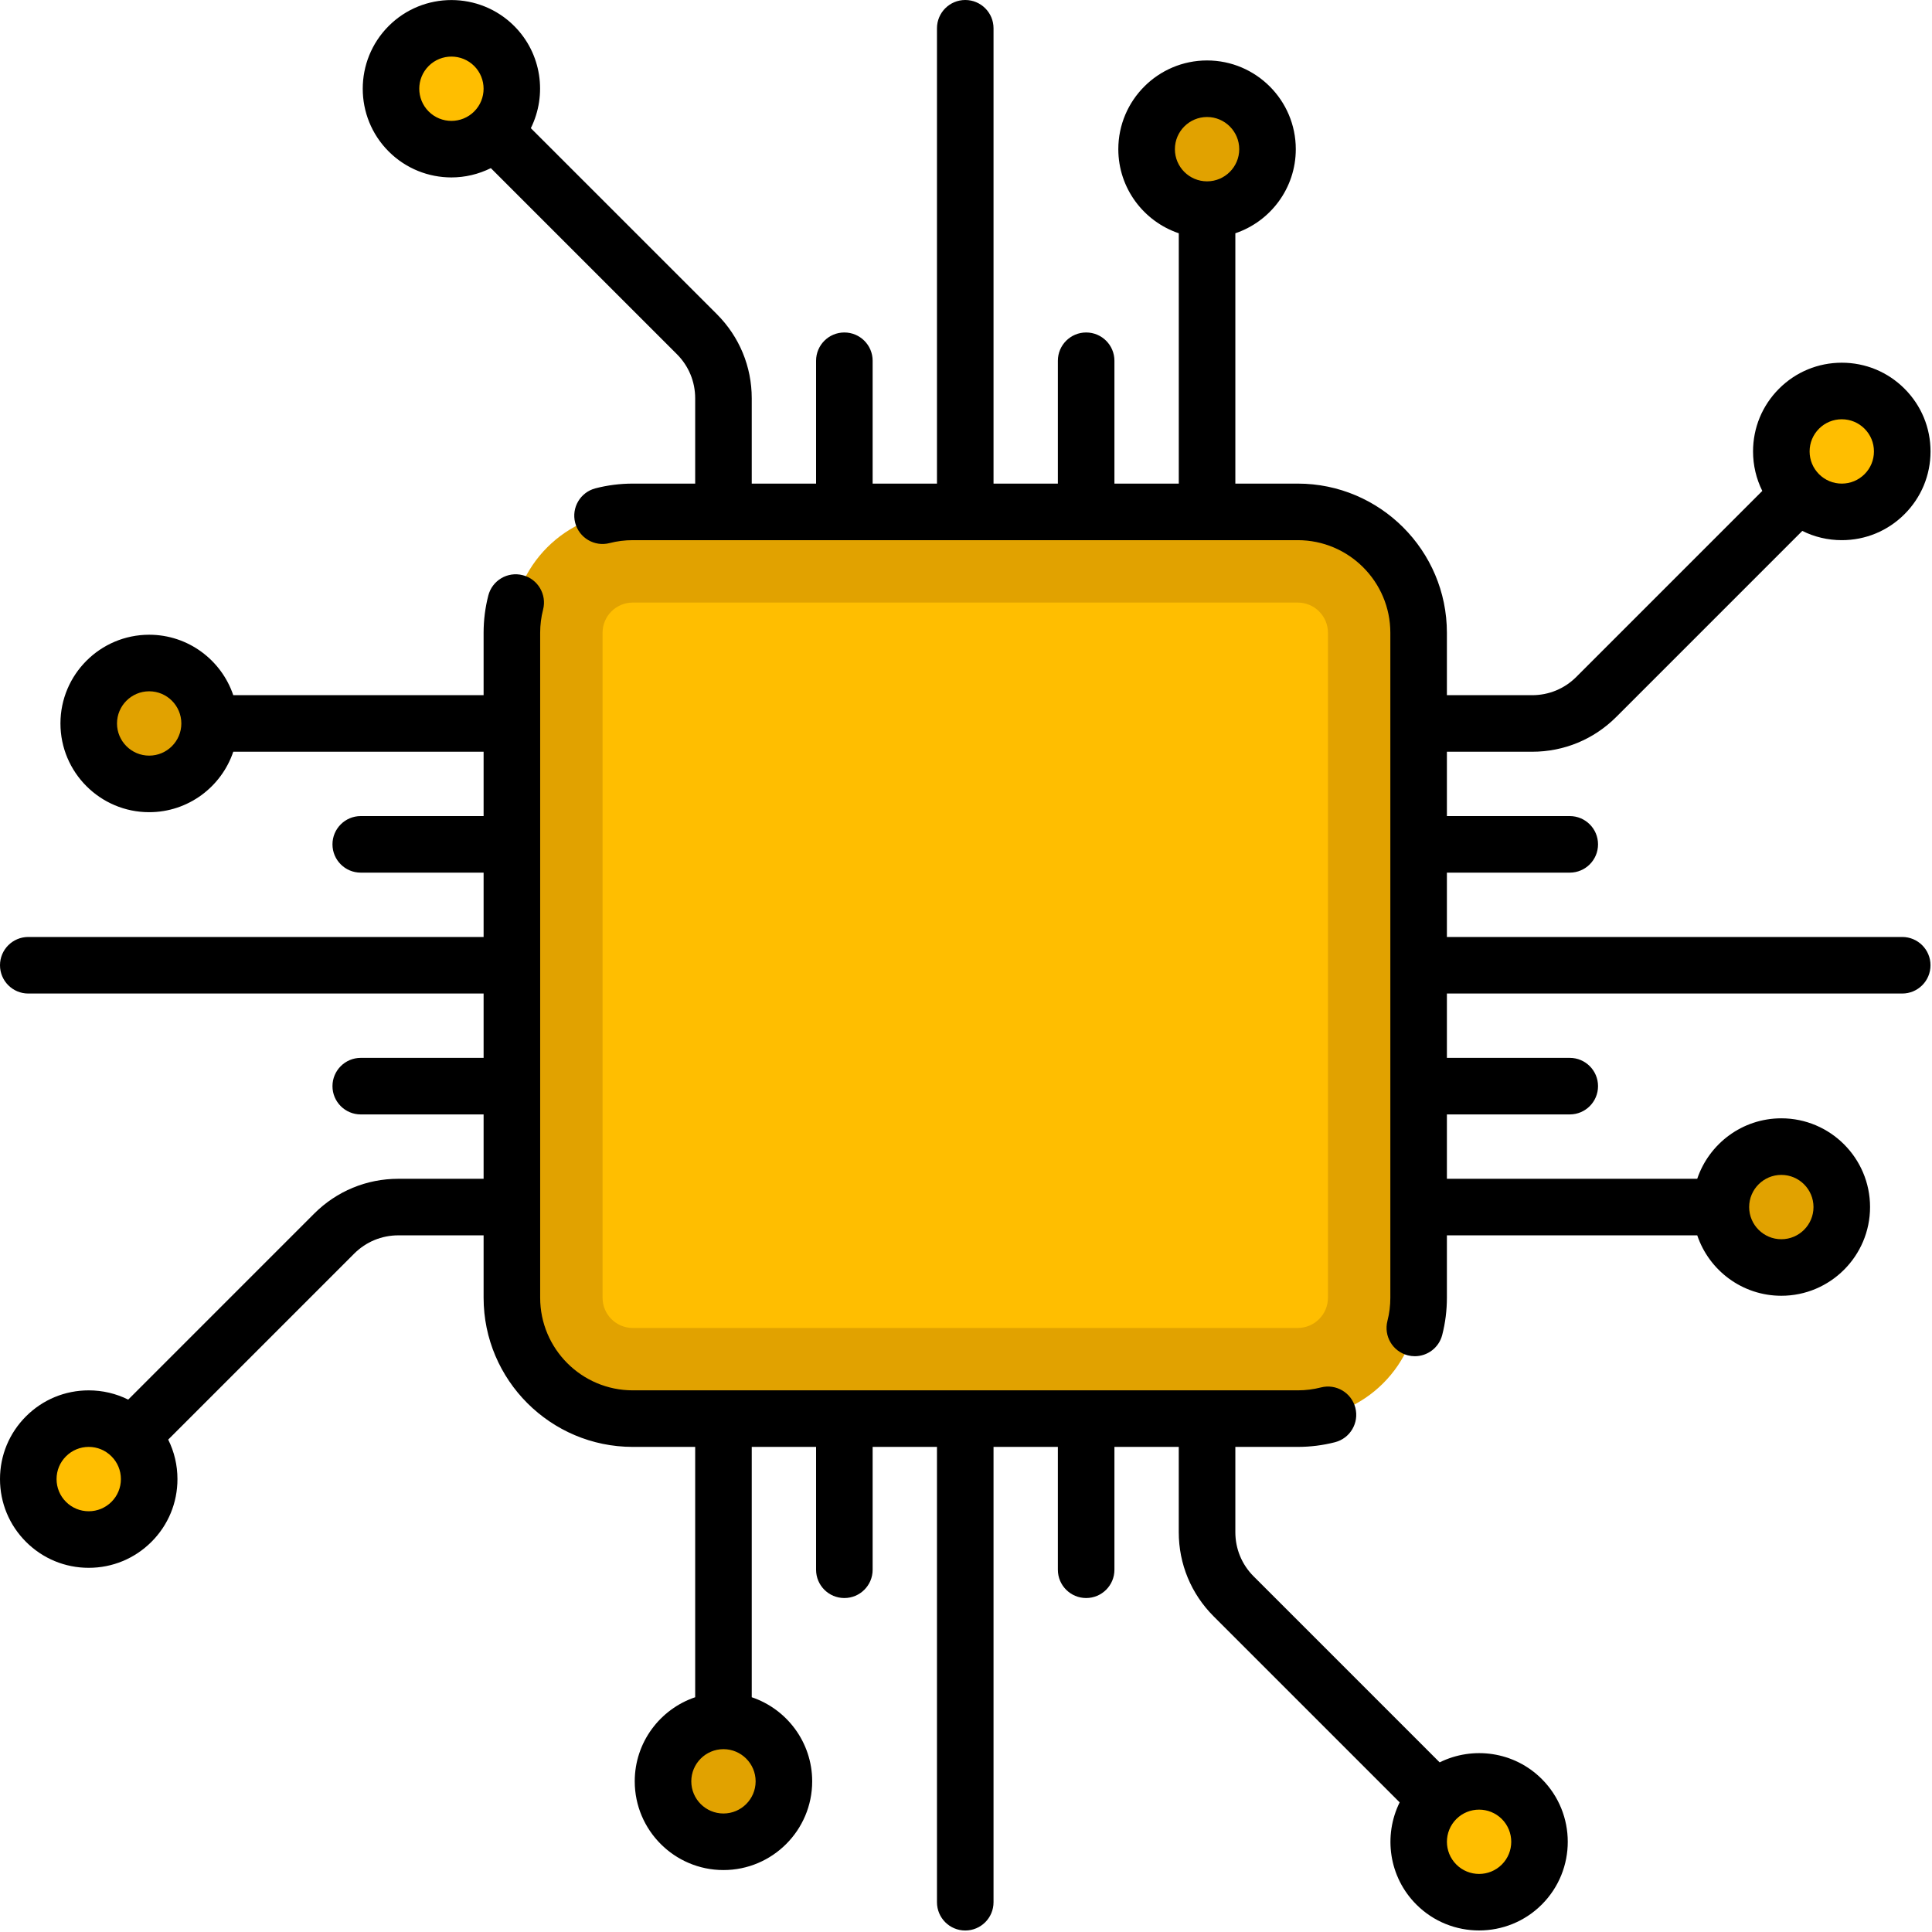 <svg width="80" height="80" viewBox="0 0 80 80" fill="none" xmlns="http://www.w3.org/2000/svg">
<g id="Group 5">
<path id="Vector" d="M53.736 58.743H26.202C23.437 58.743 21.196 56.501 21.196 53.736V26.202C21.196 23.437 23.437 21.196 26.202 21.196H53.736C56.501 21.196 58.743 23.437 58.743 26.202V53.736C58.742 56.501 56.501 58.743 53.736 58.743Z" fill="#E1A200"/>
<path id="Vector_2" d="M53.736 54.988H26.202C25.511 54.988 24.951 54.428 24.951 53.736V26.202C24.951 25.511 25.511 24.951 26.202 24.951H53.736C54.428 24.951 54.988 25.511 54.988 26.202V53.736C54.988 54.428 54.428 54.988 53.736 54.988Z" fill="#FFBE00"/>
<g id="Group">
<path id="Vector_3" d="M6.177 32.459C7.56 32.459 8.68 31.339 8.68 29.957C8.68 28.574 7.56 27.454 6.177 27.454C4.795 27.454 3.675 28.574 3.675 29.957C3.675 31.339 4.795 32.459 6.177 32.459Z" fill="#E1A200"/>
<path id="Vector_4" d="M73.762 52.484C75.144 52.484 76.265 51.364 76.265 49.982C76.265 48.599 75.144 47.479 73.762 47.479C72.38 47.479 71.259 48.599 71.259 49.982C71.259 51.364 72.38 52.484 73.762 52.484Z" fill="#E1A200"/>
</g>
<g id="Group_2">
<path id="Vector_5" d="M3.674 63.748C5.056 63.748 6.177 62.627 6.177 61.245C6.177 59.863 5.056 58.742 3.674 58.742C2.292 58.742 1.171 59.863 1.171 61.245C1.171 62.627 2.292 63.748 3.674 63.748Z" fill="#FFBE00"/>
<path id="Vector_6" d="M76.265 21.196C77.647 21.196 78.767 20.076 78.767 18.693C78.767 17.311 77.647 16.191 76.265 16.191C74.882 16.191 73.762 17.311 73.762 18.693C73.762 20.076 74.882 21.196 76.265 21.196Z" fill="#FFBE00"/>
</g>
<g id="Group_3">
<path id="Vector_7" d="M49.982 8.68C51.364 8.68 52.484 7.56 52.484 6.177C52.484 4.795 51.364 3.675 49.982 3.675C48.599 3.675 47.479 4.795 47.479 6.177C47.479 7.56 48.599 8.68 49.982 8.68Z" fill="#E1A200"/>
<path id="Vector_8" d="M29.957 76.264C31.339 76.264 32.459 75.144 32.459 73.762C32.459 72.38 31.339 71.259 29.957 71.259C28.574 71.259 27.454 72.38 27.454 73.762C27.454 75.144 28.574 76.264 29.957 76.264Z" fill="#E1A200"/>
</g>
<g id="Group_4">
<path id="Vector_9" d="M18.693 6.177C20.076 6.177 21.196 5.056 21.196 3.674C21.196 2.292 20.076 1.171 18.693 1.171C17.311 1.171 16.191 2.292 16.191 3.674C16.191 5.056 17.311 6.177 18.693 6.177Z" fill="#FFBE00"/>
<path id="Vector_10" d="M61.245 78.767C62.627 78.767 63.748 77.647 63.748 76.265C63.748 74.882 62.627 73.762 61.245 73.762C59.863 73.762 58.742 74.882 58.742 76.265C58.742 77.647 59.863 78.767 61.245 78.767Z" fill="#FFBE00"/>
</g>
<path id="Vector_11" d="M78.767 38.798H59.913V36.134H65C65.647 36.134 66.171 35.61 66.171 34.963C66.171 34.316 65.647 33.792 65 33.792H59.913V31.128H63.445C64.761 31.128 65.998 30.615 66.928 29.685L74.629 21.984C75.131 22.234 75.687 22.367 76.264 22.367C77.246 22.367 78.168 21.985 78.862 21.291C79.556 20.597 79.939 19.674 79.939 18.693C79.939 17.711 79.556 16.789 78.862 16.095C78.169 15.401 77.246 15.019 76.264 15.019C75.283 15.019 74.36 15.401 73.666 16.095C72.972 16.789 72.59 17.711 72.59 18.693C72.59 19.27 72.723 19.826 72.973 20.328L65.272 28.029C64.784 28.517 64.135 28.786 63.445 28.786H59.913V26.202C59.913 22.796 57.142 20.025 53.736 20.025H51.153V9.659C52.606 9.169 53.656 7.794 53.656 6.177C53.656 4.151 52.007 2.503 49.982 2.503C47.956 2.503 46.307 4.151 46.307 6.177C46.307 7.794 47.357 9.169 48.811 9.659V20.025H46.146V14.938C46.146 14.291 45.622 13.767 44.975 13.767C44.329 13.767 43.804 14.291 43.804 14.938V20.025H41.14V1.171C41.14 0.524 40.616 0 39.969 0C39.322 0 38.798 0.524 38.798 1.171V20.025H36.134V14.938C36.134 14.291 35.61 13.767 34.963 13.767C34.316 13.767 33.792 14.291 33.792 14.938V20.025H31.128V16.493C31.128 15.178 30.615 13.941 29.685 13.01L21.981 5.307C22.662 3.932 22.434 2.219 21.291 1.076C19.858 -0.356 17.527 -0.356 16.095 1.076C14.662 2.509 14.662 4.84 16.095 6.272C16.811 6.988 17.752 7.347 18.693 7.347C19.253 7.347 19.812 7.216 20.325 6.962L28.029 14.666C28.517 15.154 28.786 15.803 28.786 16.493V20.025H26.202C25.68 20.025 25.161 20.09 24.659 20.22C24.032 20.381 23.655 21.019 23.816 21.645C23.977 22.272 24.616 22.649 25.242 22.488C25.554 22.407 25.877 22.367 26.202 22.367H53.736C55.851 22.367 57.571 24.087 57.571 26.202V53.736C57.571 54.061 57.531 54.384 57.451 54.695C57.29 55.322 57.667 55.96 58.293 56.121C58.391 56.146 58.489 56.158 58.586 56.158C59.107 56.158 59.583 55.807 59.719 55.278C59.848 54.777 59.913 54.258 59.913 53.736V51.152H70.279C70.769 52.606 72.144 53.655 73.761 53.655C75.787 53.655 77.435 52.007 77.435 49.981C77.435 47.956 75.787 46.307 73.761 46.307C72.144 46.307 70.77 47.357 70.279 48.81H59.913V46.146H65C65.647 46.146 66.171 45.622 66.171 44.975C66.171 44.328 65.647 43.804 65 43.804H59.913V41.14H78.767C79.414 41.14 79.938 40.616 79.938 39.969C79.938 39.322 79.414 38.798 78.767 38.798ZM75.322 17.751C75.574 17.499 75.908 17.361 76.264 17.361C76.62 17.361 76.954 17.499 77.206 17.751C77.458 18.003 77.596 18.337 77.596 18.693C77.596 19.049 77.458 19.383 77.206 19.635C76.954 19.886 76.62 20.025 76.264 20.025C75.908 20.025 75.574 19.886 75.322 19.635C75.071 19.383 74.932 19.049 74.932 18.693C74.932 18.337 75.071 18.002 75.322 17.751ZM49.982 4.845C50.716 4.845 51.314 5.443 51.314 6.177C51.314 6.912 50.716 7.509 49.982 7.509C49.247 7.509 48.65 6.912 48.65 6.177C48.65 5.443 49.247 4.845 49.982 4.845ZM17.751 4.616C17.231 4.097 17.231 3.252 17.751 2.732C18.011 2.472 18.352 2.343 18.693 2.343C19.034 2.343 19.375 2.473 19.635 2.732C20.154 3.252 20.154 4.097 19.635 4.616C19.115 5.135 18.27 5.136 17.751 4.616ZM73.761 48.65C74.496 48.65 75.093 49.247 75.093 49.982C75.093 50.716 74.496 51.314 73.761 51.314C73.027 51.314 72.429 50.716 72.429 49.982C72.429 49.247 73.027 48.65 73.761 48.65Z" fill="black"/>
<path id="Vector_12" d="M59.613 72.976L51.909 65.272C51.421 64.784 51.153 64.135 51.153 63.445V59.913H53.736C54.258 59.913 54.778 59.848 55.28 59.719C55.906 59.558 56.283 58.919 56.122 58.293C55.961 57.667 55.323 57.29 54.696 57.451C54.385 57.531 54.062 57.571 53.736 57.571H26.202C24.087 57.571 22.367 55.851 22.367 53.736V26.202C22.367 25.877 22.408 25.554 22.488 25.243C22.649 24.616 22.272 23.978 21.646 23.817C21.019 23.655 20.381 24.032 20.22 24.659C20.09 25.16 20.025 25.68 20.025 26.202V28.786H9.659C9.169 27.333 7.794 26.283 6.177 26.283C4.151 26.283 2.503 27.931 2.503 29.957C2.503 31.983 4.151 33.631 6.177 33.631C7.794 33.631 9.169 32.581 9.659 31.128H20.025V33.792H14.938C14.291 33.792 13.767 34.316 13.767 34.963C13.767 35.61 14.291 36.134 14.938 36.134H20.025V38.798H1.171C0.524 38.798 1.52588e-05 39.322 1.52588e-05 39.969C1.52588e-05 40.616 0.524 41.14 1.171 41.14H20.025V43.804H14.938C14.291 43.804 13.767 44.329 13.767 44.975C13.767 45.622 14.291 46.146 14.938 46.146H20.025V48.811H16.493C15.178 48.811 13.941 49.323 13.01 50.253L5.309 57.955C4.807 57.705 4.251 57.572 3.674 57.572C2.692 57.572 1.77 57.954 1.076 58.648C0.382 59.342 1.52588e-05 60.264 1.52588e-05 61.246C1.52588e-05 62.227 0.382 63.15 1.076 63.844C1.77 64.538 2.693 64.92 3.674 64.92C4.656 64.92 5.578 64.537 6.272 63.844C6.966 63.15 7.348 62.227 7.348 61.246C7.348 60.669 7.215 60.112 6.965 59.611L14.667 51.909C15.155 51.421 15.803 51.153 16.494 51.153H20.025V53.736C20.025 57.142 22.797 59.913 26.202 59.913H28.786V70.279C27.333 70.769 26.283 72.144 26.283 73.761C26.283 75.787 27.931 77.435 29.957 77.435C31.983 77.435 33.631 75.787 33.631 73.761C33.631 72.144 32.581 70.769 31.128 70.279V59.913H33.792V65C33.792 65.647 34.316 66.171 34.963 66.171C35.61 66.171 36.134 65.647 36.134 65V59.913H38.798V78.767C38.798 79.414 39.322 79.938 39.969 79.938C40.616 79.938 41.14 79.414 41.14 78.767V59.913H43.804V65C43.804 65.647 44.329 66.171 44.975 66.171C45.622 66.171 46.146 65.647 46.146 65V59.913H48.81V63.445C48.81 64.761 49.323 65.998 50.253 66.928L57.957 74.632C57.277 76.006 57.505 77.719 58.648 78.862C59.364 79.579 60.305 79.936 61.245 79.936C62.186 79.936 63.127 79.579 63.843 78.862C65.276 77.43 65.276 75.099 63.843 73.666C62.701 72.523 60.987 72.295 59.613 72.976ZM6.177 31.289C5.443 31.289 4.845 30.691 4.845 29.957C4.845 29.222 5.443 28.625 6.177 28.625C6.912 28.625 7.509 29.222 7.509 29.957C7.509 30.691 6.912 31.289 6.177 31.289ZM4.616 62.188C4.364 62.439 4.03 62.578 3.674 62.578C3.318 62.578 2.984 62.439 2.732 62.188C2.48 61.936 2.342 61.601 2.342 61.246C2.342 60.89 2.48 60.555 2.732 60.304C2.984 60.052 3.318 59.913 3.674 59.913C4.03 59.913 4.364 60.052 4.616 60.304C4.868 60.555 5.006 60.89 5.006 61.246C5.006 61.601 4.868 61.936 4.616 62.188ZM29.957 75.093C29.222 75.093 28.625 74.496 28.625 73.761C28.625 73.027 29.222 72.429 29.957 72.429C30.691 72.429 31.289 73.027 31.289 73.761C31.289 74.496 30.691 75.093 29.957 75.093ZM62.188 77.206C61.668 77.726 60.823 77.725 60.304 77.206C59.784 76.687 59.784 75.842 60.304 75.322C60.563 75.063 60.904 74.933 61.246 74.933C61.587 74.933 61.928 75.063 62.188 75.322C62.707 75.842 62.707 76.687 62.188 77.206Z" fill="black"/>
</g>
</svg>
